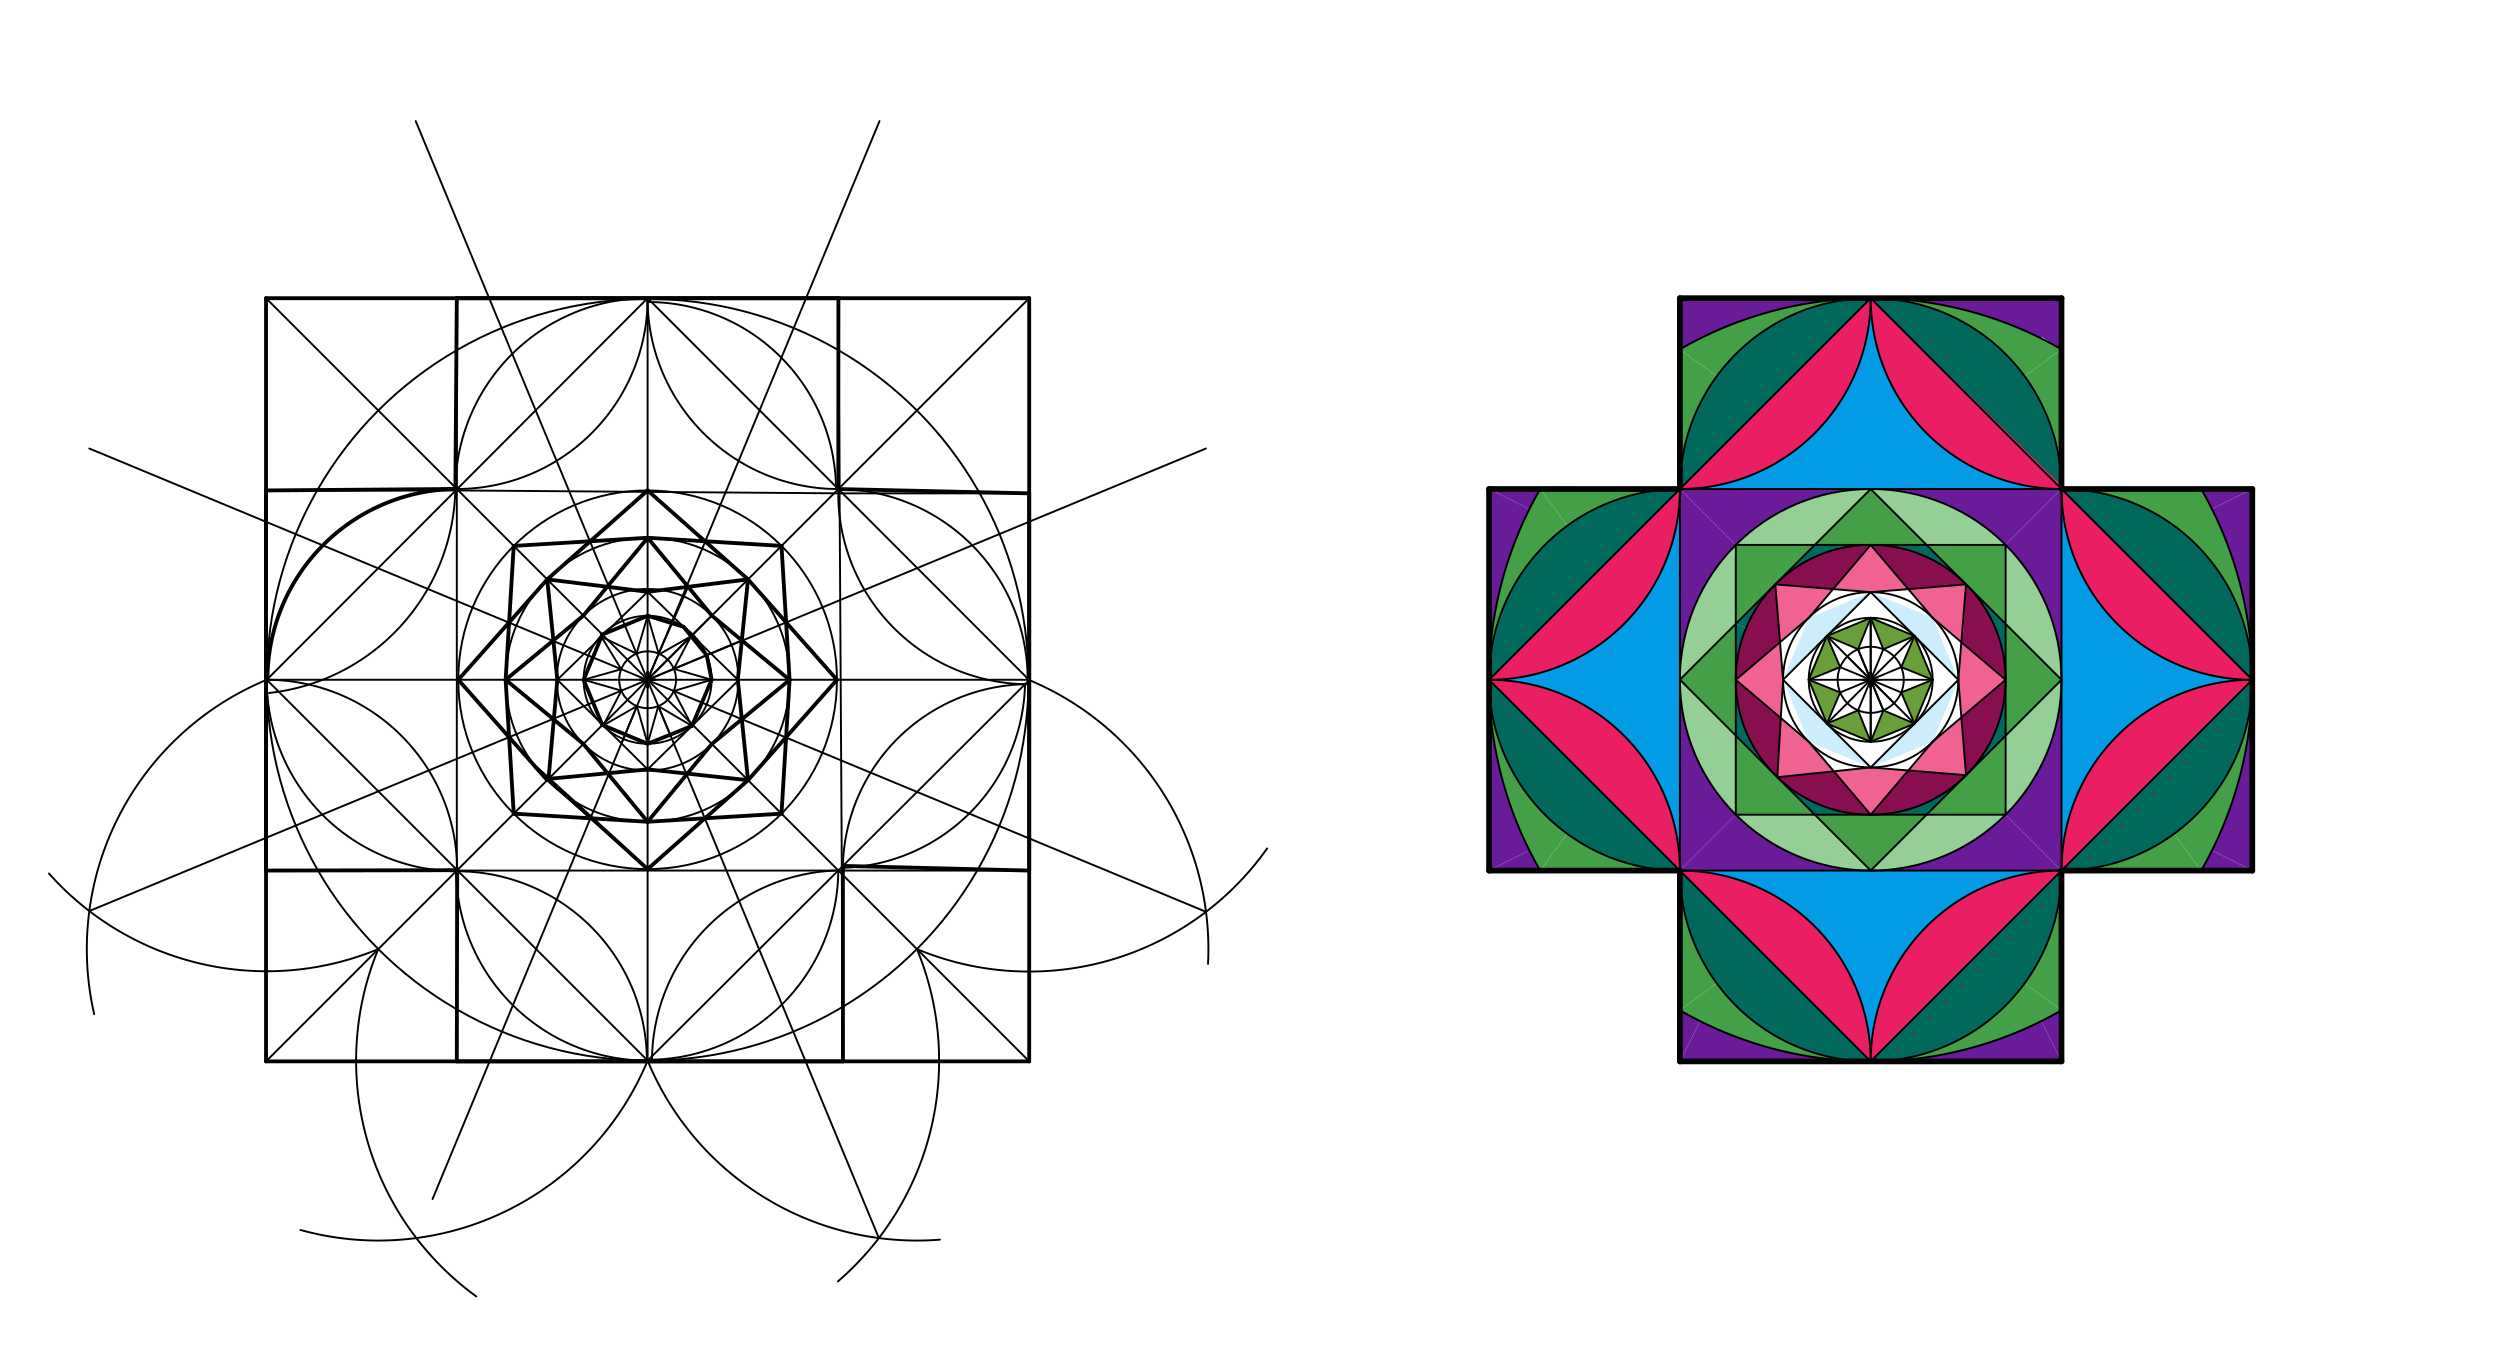 <svg xmlns="http://www.w3.org/2000/svg" class="svg--816" height="100%" preserveAspectRatio="xMidYMid meet" viewBox="0 0 1300 700" width="100%"><defs><marker id="marker-arrow" markerHeight="16" markerUnits="userSpaceOnUse" markerWidth="24" orient="auto-start-reverse" refX="24" refY="4" viewBox="0 0 24 8"><path d="M 0 0 L 24 4 L 0 8 z" stroke="inherit"></path></marker></defs><g class="aux-layer--949"></g><g class="main-layer--75a"><g class="element--733"><g fill="#6A1B9A" opacity="1"></g></g><g class="element--733"><g fill="#6A1B9A" opacity="1"><path d="M 873.546 155.069 L 873.546 181.653 L 873.546 181.653 L 873.546 155.069 Z" stroke="none"></path></g></g><g class="element--733"><g fill="#6A1B9A" opacity="1"></g></g><g class="element--733"><g fill="#6A1B9A" opacity="1"><path d="M 873.546 181.653 L 873.546 181.653 L 873.546 181.653 A 198.425 198.425 0 0 1 972.759 155.069 L 873.546 155.069 L 873.546 181.653 Z" stroke="none"></path></g></g><g class="element--733"><g fill="#6A1B9A" opacity="1"><path d="M 972.759 155.069 L 972.759 155.069 L 972.759 155.069 A 198.425 198.425 0 0 1 1061.497 176.018 L 1071.971 155.069 L 1071.971 155.069 L 1071.971 155.069 L 1071.971 155.069 L 972.759 155.069 Z" stroke="none"></path></g></g><g class="element--733"><g fill="#6A1B9A" opacity="1"><path d="M 1071.971 181.653 L 1071.971 155.069 L 1049.84 167.856 L 1071.971 181.653 Z" stroke="none"></path></g></g><g class="element--733"><g fill="#6A1B9A" opacity="1"><path d="M 774.333 353.495 L 774.333 353.495 L 774.333 353.495 A 198.425 198.425 0 0 1 795.282 264.756 L 774.333 254.282 L 774.333 254.282 L 774.333 353.495 Z" stroke="none"></path></g></g><g class="element--733"><g fill="#6A1B9A" opacity="1"><path d="M 774.333 254.282 L 800.917 254.282 L 800.917 254.282 L 800.917 254.282 A 198.425 198.425 0 0 0 795.282 264.756 Z" stroke="none"></path></g></g><g class="element--733"><g fill="#6A1B9A" opacity="1"><path d="M 800.917 452.707 L 800.917 452.707 L 800.917 452.707 A 198.425 198.425 0 0 1 797.156 445.886 Z" stroke="none"></path></g></g><g class="element--733"><g fill="#6A1B9A" opacity="1"><path d="M 785.884 420.206 L 800.917 452.707 L 774.333 452.707 L 795.282 442.233 L 795.282 442.233 A 198.425 198.425 0 0 1 785.401 418.836 Z" stroke="none"></path></g></g><g class="element--733"><g fill="#6A1B9A" opacity="1"><path d="M 774.333 452.707 L 795.282 442.233 L 795.282 442.233 A 198.425 198.425 0 0 1 774.333 353.495 L 774.333 452.707 Z" stroke="none"></path></g></g><g class="element--733"><g fill="#6A1B9A" opacity="1"><path d="M 873.546 525.336 L 873.546 525.336 L 873.546 525.336 A 198.425 198.425 0 0 0 884.02 530.972 L 873.546 551.92 L 873.546 551.92 L 873.546 525.336 Z" stroke="none"></path></g></g><g class="element--733"><g fill="#6A1B9A" opacity="1"><path d="M 972.674 551.92 L 972.674 551.92 L 972.674 551.92 A 198.425 198.425 0 0 1 884.02 530.972 L 873.546 551.92 L 873.546 551.92 L 970.34 551.189 Z" stroke="none"></path></g></g><g class="element--733"><g fill="#6A1B9A" opacity="1"><path d="M 1071.971 525.336 L 1071.971 525.336 L 1071.971 525.336 A 198.425 198.425 0 0 1 1061.497 530.972 L 1071.971 551.92 L 1071.971 551.92 L 1071.971 551.92 L 1071.971 551.92 L 1071.971 525.336 Z" stroke="none"></path></g></g><g class="element--733"><g fill="#6A1B9A" opacity="1"><path d="M 972.674 551.92 L 972.674 551.92 L 972.674 551.92 A 198.425 198.425 0 0 0 1061.497 530.972 L 1071.971 551.92 L 1071.971 551.92 L 972.674 551.92 Z" stroke="none"></path></g></g><g class="element--733"><g fill="#6A1B9A" opacity="1"><path d="M 1171.184 353.555 L 1171.184 353.555 L 1171.184 353.555 A 198.425 198.425 0 0 1 1150.235 442.233 L 1171.184 452.707 L 1171.184 353.555 Z" stroke="none"></path></g></g><g class="element--733"><g fill="#6A1B9A" opacity="1"><path d="M 1171.184 452.707 L 1144.6 452.707 L 1144.6 452.707 L 1144.6 452.707 A 198.425 198.425 0 0 0 1152.563 437.416 L 1144.6 452.707 A 198.425 198.425 0 0 0 1150.235 442.233 Z" stroke="none"></path></g></g><g class="element--733"><g fill="#6A1B9A" opacity="1"><path d="M 1171.184 353.555 L 1171.184 353.555 L 1171.184 353.555 A 198.425 198.425 0 0 0 1150.235 264.756 L 1171.184 254.282 L 1171.184 254.282 L 1169.84 352.467 Z" stroke="none"></path></g></g><g class="element--733"><g fill="#6A1B9A" opacity="1"><path d="M 1144.6 254.282 L 1171.184 254.282 L 1150.235 264.756 L 1150.235 264.756 A 198.425 198.425 0 0 0 1144.6 254.282 Z" stroke="none"></path></g></g><g class="element--733"><g fill="#6A1B9A" opacity="1"><path d="M 873.546 254.282 L 902.605 283.341 L 902.605 283.341 A 99.213 99.213 0 0 0 873.546 353.45 L 873.546 254.282 Z" stroke="none"></path></g></g><g class="element--733"><g fill="#6A1B9A" opacity="1"><path d="M 873.546 254.282 L 902.605 283.341 L 902.605 283.341 A 99.213 99.213 0 0 1 973.929 254.289 L 873.546 254.282 Z" stroke="none"></path></g></g><g class="element--733"><g fill="#6A1B9A" opacity="1"><path d="M 1071.971 254.198 L 1042.883 283.311 L 1042.883 283.311 A 99.213 99.213 0 0 0 972.759 254.282 L 972.759 254.282 L 1071.971 254.198 Z" stroke="none"></path></g></g><g class="element--733"><g fill="#6A1B9A" opacity="1"><path d="M 1071.971 254.198 L 1042.883 283.311 L 1042.883 283.311 A 99.213 99.213 0 0 1 1071.971 353.495 L 1071.971 353.495 L 1071.971 254.198 Z" stroke="none"></path></g></g><g class="element--733"><g fill="#6A1B9A" opacity="1"><path d="M 1071.971 452.784 L 1042.885 423.676 L 1042.885 423.676 A 99.213 99.213 0 0 1 972.759 452.707 L 1071.971 452.784 Z" stroke="none"></path></g></g><g class="element--733"><g fill="#6A1B9A" opacity="1"><path d="M 1071.971 452.784 L 1042.885 423.676 L 1042.885 423.676 A 99.213 99.213 0 0 0 1071.971 353.495 L 1071.971 452.784 Z" stroke="none"></path></g></g><g class="element--733"><g fill="#6A1B9A" opacity="1"><path d="M 873.546 452.707 L 902.605 423.649 L 902.605 423.649 A 99.213 99.213 0 0 1 873.546 353.45 L 873.546 452.707 Z" stroke="none"></path></g></g><g class="element--733"><g fill="#6A1B9A" opacity="1"><path d="M 873.546 452.707 L 873.546 452.707 L 902.605 423.649 L 902.605 423.649 A 99.213 99.213 0 0 0 972.759 452.707 L 873.546 452.707 Z" stroke="none"></path></g></g><g class="element--733"><g fill="#43A047" opacity="1"><path d="M 873.546 254.282 L 873.546 254.282 L 873.546 254.282 A 99.213 99.213 0 0 1 892.704 195.678 L 873.546 181.653 L 873.546 181.653 L 873.546 254.282 Z" stroke="none"></path></g></g><g class="element--733"><g fill="#43A047" opacity="1"><path d="M 873.546 181.653 L 892.704 195.678 L 892.704 195.678 A 99.213 99.213 0 0 1 972.759 155.069 L 972.759 155.069 L 972.759 155.069 A 198.425 198.425 0 0 0 873.546 181.653 Z" stroke="none"></path></g></g><g class="element--733"><g fill="#43A047" opacity="1"><path d="M 1071.971 181.653 L 1052.813 195.678 L 1052.813 195.678 A 99.213 99.213 0 0 1 1071.971 254.198 L 1071.971 181.653 Z" stroke="none"></path></g></g><g class="element--733"><g fill="#43A047" opacity="1"><path d="M 1071.971 181.653 L 1052.813 195.678 L 1052.813 195.678 A 99.213 99.213 0 0 0 1002.515 159.637 L 985.451 155.069 L 985.426 155.474 L 985.426 155.474 A 198.425 198.425 0 0 1 1070.721 180.937 Z" stroke="none"></path></g></g><g class="element--733"><g fill="#43A047" opacity="1"><path d="M 1144.6 254.282 L 1071.971 254.198 L 1071.971 254.282 L 1071.971 254.282 A 99.213 99.213 0 0 1 1171.184 353.495 L 1171.184 353.555 L 1171.184 353.555 A 198.425 198.425 0 0 0 1144.6 254.282 Z" stroke="none"></path></g></g><g class="element--733"><g fill="#43A047" opacity="1"><path d="M 1171.184 353.555 L 1171.184 353.555 L 1171.184 353.555 A 99.213 99.213 0 0 1 1130.575 433.549 L 1144.6 452.707 L 1144.6 452.707 A 198.425 198.425 0 0 0 1171.184 353.555 Z" stroke="none"></path></g></g><g class="element--733"><g fill="#43A047" opacity="1"><path d="M 1071.971 452.784 L 1071.971 452.707 L 1071.971 452.707 A 99.213 99.213 0 0 0 1130.575 433.549 L 1144.6 452.707 L 1071.971 452.707 Z" stroke="none"></path></g></g><g class="element--733"><g fill="#43A047" opacity="1"><path d="M 774.333 353.495 L 774.333 353.495 L 774.333 353.495 A 99.213 99.213 0 0 1 814.942 273.44 L 800.917 254.282 L 800.917 254.282 A 198.425 198.425 0 0 0 774.333 353.495 Z" stroke="none"></path></g></g><g class="element--733"><g fill="#43A047" opacity="1"><path d="M 800.917 254.282 L 814.942 273.44 L 814.942 273.44 A 99.213 99.213 0 0 1 873.546 254.282 L 806.451 252.967 Z" stroke="none"></path></g></g><g class="element--733"><g fill="#43A047" opacity="1"><path d="M 774.333 353.495 L 774.333 353.495 L 774.333 353.495 A 99.213 99.213 0 0 0 814.942 433.549 L 800.917 452.707 L 800.917 452.707 A 198.425 198.425 0 0 1 774.392 348.65 Z" stroke="none"></path></g></g><g class="element--733"><g fill="#43A047" opacity="1"><path d="M 800.917 452.707 L 814.942 433.549 L 814.942 433.549 A 99.213 99.213 0 0 0 873.45 452.707 L 799.451 452.078 Z" stroke="none"></path></g></g><g class="element--733"><g fill="#43A047" opacity="1"><path d="M 972.674 551.92 L 972.674 551.92 L 972.674 551.92 A 198.425 198.425 0 0 1 873.546 525.336 L 892.704 511.311 L 892.704 511.311 A 99.213 99.213 0 0 0 972.674 551.92 Z" stroke="none"></path></g></g><g class="element--733"><g fill="#43A047" opacity="1"><path d="M 873.546 452.707 L 873.546 452.707 L 873.546 452.707 A 99.213 99.213 0 0 0 892.704 511.311 L 873.546 525.336 L 873.546 525.336 L 873.546 452.707 Z" stroke="none"></path></g></g><g class="element--733"><g fill="#43A047" opacity="1"><path d="M 972.674 551.92 L 972.759 551.92 L 972.759 551.92 A 99.213 99.213 0 0 0 1052.813 511.311 L 1071.971 525.336 L 1071.971 525.336 A 198.425 198.425 0 0 1 972.759 551.92 Z" stroke="none"></path></g></g><g class="element--733"><g fill="#43A047" opacity="1"><path d="M 1071.971 452.784 L 1071.971 525.336 L 1052.813 511.311 L 1052.813 511.311 A 99.213 99.213 0 0 0 1071.971 452.784 Z" stroke="none"></path></g></g><g class="element--733"><g fill="#00695C" opacity="1"><path d="M 873.546 254.282 L 873.546 254.282 L 873.546 254.282 A 99.213 99.213 0 0 1 972.759 155.069 L 972.759 155.069 L 873.546 254.282 Z" stroke="none"></path></g></g><g class="element--733"><g fill="#00695C" opacity="1"><path d="M 972.759 155.069 L 972.759 155.069 L 972.759 155.069 A 99.213 99.213 0 0 1 1071.971 254.198 L 972.759 155.069 Z" stroke="none"></path></g></g><g class="element--733"><g fill="#00695C" opacity="1"><path d="M 774.333 353.495 L 774.333 353.495 L 774.333 353.495 A 99.213 99.213 0 0 1 873.546 254.282 L 774.333 353.495 Z" stroke="none"></path></g></g><g class="element--733"><g fill="#00695C" opacity="1"><path d="M 774.333 353.495 L 774.333 353.495 L 774.333 353.495 A 99.213 99.213 0 0 0 873.546 452.707 L 774.333 353.495 Z" stroke="none"></path></g></g><g class="element--733"><g fill="#00695C" opacity="1"><path d="M 873.546 452.707 L 873.546 452.707 L 873.546 452.707 A 99.213 99.213 0 0 0 972.674 551.92 L 873.546 452.707 Z" stroke="none"></path></g></g><g class="element--733"><g fill="#00695C" opacity="1"><path d="M 972.674 551.92 L 972.759 551.92 L 972.759 551.92 A 99.213 99.213 0 0 0 1071.971 452.784 L 972.759 551.92 Z" stroke="none"></path></g></g><g class="element--733"><g fill="#00695C" opacity="1"><path d="M 1071.971 452.784 L 1071.971 452.707 L 1071.971 452.707 A 99.213 99.213 0 0 0 1171.184 353.555 L 1071.971 452.707 Z" stroke="none"></path></g></g><g class="element--733"><g fill="#00695C" opacity="1"><path d="M 1171.184 353.555 L 1171.184 353.495 L 1171.184 353.495 A 99.213 99.213 0 0 0 1071.971 254.282 L 1171.184 353.495 Z" stroke="none"></path></g></g><g class="element--733"><g fill="#E91E63" opacity="1"><path d="M 774.333 353.495 L 774.333 353.495 L 774.333 353.495 A 99.213 99.213 0 0 0 873.546 254.282 L 774.333 353.495 Z" stroke="none"></path></g></g><g class="element--733"><g fill="#E91E63" opacity="1"><path d="M 774.333 353.495 L 774.333 353.495 L 774.333 353.495 A 99.213 99.213 0 0 1 873.546 452.707 L 774.333 353.495 Z" stroke="none"></path></g></g><g class="element--733"><g fill="#E91E63" opacity="1"><path d="M 873.546 452.707 L 873.546 452.707 L 879.451 458.134 Z" stroke="none"></path></g></g><g class="element--733"><g fill="#E91E63" opacity="1"><path d="M 873.546 452.707 L 873.546 452.707 L 873.546 452.707 A 99.213 99.213 0 0 1 972.759 551.92 L 873.546 452.707 Z" stroke="none"></path></g></g><g class="element--733"><g fill="#E91E63" opacity="1"><path d="M 972.674 551.92 L 972.759 551.92 L 972.759 551.92 A 99.213 99.213 0 0 1 1071.971 452.707 L 972.759 551.92 Z" stroke="none"></path></g></g><g class="element--733"><g fill="#E91E63" opacity="1"><path d="M 1071.971 452.784 L 1071.971 452.707 L 1071.971 452.707 A 99.213 99.213 0 0 1 1171.184 353.495 L 1071.971 452.707 Z" stroke="none"></path></g></g><g class="element--733"><g fill="#E91E63" opacity="1"><path d="M 1071.971 254.198 L 1071.971 254.282 L 1071.971 254.282 A 99.213 99.213 0 0 0 1171.184 353.495 L 1073.951 255.911 Z" stroke="none"></path></g></g><g class="element--733"><g fill="#E91E63" opacity="1"><path d="M 1071.971 254.198 L 1071.971 254.282 L 1071.971 254.282 A 99.213 99.213 0 0 1 972.759 155.069 L 1071.451 251.911 Z" stroke="none"></path></g></g><g class="element--733"><g fill="#E91E63" opacity="1"><path d="M 972.759 155.069 L 972.759 155.069 L 972.759 155.069 A 99.213 99.213 0 0 1 873.546 254.282 L 972.759 155.069 Z" stroke="none"></path></g></g><g class="element--733"><g fill="#43A047" opacity="1"><path d="M 902.605 283.341 L 902.605 324.404 L 943.687 283.341 L 902.605 283.341 Z" stroke="none"></path></g></g><g class="element--733"><g fill="#43A047" opacity="1"><path d="M 873.546 353.45 L 902.605 324.404 L 902.605 382.521 L 873.546 353.45 Z" stroke="none"></path></g></g><g class="element--733"><g fill="#43A047" opacity="1"><path d="M 902.605 382.521 L 902.605 423.649 L 943.713 423.649 L 902.605 382.521 Z" stroke="none"></path></g></g><g class="element--733"><g fill="#43A047" opacity="1"><path d="M 1001.817 423.649 L 972.759 452.707 L 943.713 423.649 L 1001.451 421.078 Z" stroke="none"></path></g></g><g class="element--733"><g fill="#43A047" opacity="1"><path d="M 1001.817 423.649 L 1042.912 382.553 L 1042.912 423.649 L 1001.817 423.649 Z" stroke="none"></path></g></g><g class="element--733"><g fill="#43A047" opacity="1"><path d="M 1042.912 324.436 L 1042.912 382.553 L 1071.971 353.495 L 1042.912 324.436 Z" stroke="none"></path></g></g><g class="element--733"><g fill="#43A047" opacity="1"><path d="M 1042.912 324.436 L 1042.912 283.341 L 1001.817 283.341 L 1001.817 283.341 L 1042.912 324.436 Z" stroke="none"></path></g></g><g class="element--733"><g fill="#43A047" opacity="1"><path d="M 972.759 254.282 L 943.687 283.341 L 1001.817 283.341 L 972.759 254.282 Z" stroke="none"></path></g></g><g class="element--733"><g fill="#00695C" opacity="1"><path d="M 902.605 324.404 L 902.605 353.495 L 902.605 324.404 Z" stroke="none"></path></g></g><g class="element--733"><g fill="#00695C" opacity="1"><path d="M 902.605 353.495 L 902.605 353.495 L 902.605 353.495 A 70.154 70.154 0 0 1 907.955 326.623 L 902.605 324.404 L 902.605 353.495 Z" stroke="none"></path></g></g><g class="element--733"><g fill="#00695C" opacity="1"><path d="M 923.152 303.888 L 923.152 303.888 L 923.152 303.888 A 70.154 70.154 0 0 0 907.955 326.623 L 902.605 324.404 L 902.605 324.404 L 923.152 303.888 Z" stroke="none"></path></g></g><g class="element--733"><g fill="#00695C" opacity="1"><path d="M 923.152 303.888 L 923.152 303.888 L 923.152 303.888 A 70.154 70.154 0 0 1 972.759 283.341 L 943.687 283.341 L 923.152 303.888 Z" stroke="none"></path></g></g><g class="element--733"><g fill="#00695C" opacity="1"><path d="M 972.759 283.341 L 972.759 283.341 L 972.759 283.341 A 70.154 70.154 0 0 1 1022.346 303.87 L 1001.817 283.341 L 972.759 283.341 Z" stroke="none"></path></g></g><g class="element--733"><g fill="#00695C" opacity="1"><path d="M 1022.346 303.87 L 1022.346 303.87 L 1022.346 303.87 A 70.154 70.154 0 0 1 1042.912 353.495 L 1042.912 324.436 L 1022.346 303.87 Z" stroke="none"></path></g></g><g class="element--733"><g fill="#00695C" opacity="1"><path d="M 1022.354 403.111 L 1022.354 403.111 L 1022.354 403.111 A 70.154 70.154 0 0 0 1042.912 353.495 L 1042.912 382.553 L 1022.354 403.111 Z" stroke="none"></path></g></g><g class="element--733"><g fill="#00695C" opacity="1"><path d="M 1001.817 423.649 L 972.759 423.649 L 1001.817 423.649 Z" stroke="none"></path></g></g><g class="element--733"><g fill="#00695C" opacity="1"><path d="M 972.759 423.649 L 972.759 423.649 L 972.759 423.649 A 70.154 70.154 0 0 0 1022.354 403.111 L 1001.817 423.649 L 972.759 423.649 Z" stroke="none"></path></g></g><g class="element--733"><g fill="#00695C" opacity="1"><path d="M 924.209 404.136 L 924.209 404.136 L 924.209 404.136 A 70.154 70.154 0 0 0 972.759 423.649 L 943.713 423.649 L 924.209 404.136 Z" stroke="none"></path></g></g><g class="element--733"><g fill="#00695C" opacity="1"><path d="M 924.209 404.136 L 924.209 404.136 L 924.209 404.136 A 70.154 70.154 0 0 1 902.605 353.495 L 902.605 382.521 L 921.4 400.363 Z" stroke="none"></path></g></g><g class="element--733"><g fill="#66BB6A" opacity="0.7"><path d="M 873.546 353.45 L 873.546 353.45 L 873.546 353.45 A 99.213 99.213 0 0 1 902.605 283.341 L 902.605 324.404 L 873.546 353.45 Z" stroke="none"></path></g></g><g class="element--733"><g fill="#66BB6A" opacity="0.7"><path d="M 902.605 283.341 L 902.605 283.341 L 902.605 283.341 A 99.213 99.213 0 0 1 972.759 254.282 L 943.687 283.341 L 902.605 283.341 Z" stroke="none"></path></g></g><g class="element--733"><g fill="#66BB6A" opacity="0.7"><path d="M 873.546 353.45 L 873.546 353.45 L 873.546 353.45 A 99.213 99.213 0 0 0 902.605 423.649 L 902.605 382.521 L 873.546 353.45 Z" stroke="none"></path></g></g><g class="element--733"><g fill="#66BB6A" opacity="0.7"><path d="M 902.605 423.649 L 902.605 423.649 L 902.605 423.649 A 99.213 99.213 0 0 0 972.759 452.707 L 943.713 423.649 L 902.605 423.649 Z" stroke="none"></path></g></g><g class="element--733"><g fill="#66BB6A" opacity="0.7"><path d="M 972.759 452.707 L 972.759 452.707 L 972.759 452.707 A 99.213 99.213 0 0 0 1042.912 423.649 L 1001.817 423.649 L 972.759 452.707 Z" stroke="none"></path></g></g><g class="element--733"><g fill="#66BB6A" opacity="0.7"><path d="M 1042.912 423.649 L 1042.912 423.649 L 1042.912 423.649 A 99.213 99.213 0 0 0 1071.971 353.495 L 1042.912 382.553 L 1042.912 423.649 Z" stroke="none"></path></g></g><g class="element--733"><g fill="#66BB6A" opacity="0.7"><path d="M 1042.912 283.341 L 1042.912 283.341 L 1042.912 283.341 A 99.213 99.213 0 0 1 1071.971 353.495 L 1042.912 324.436 L 1042.912 283.341 Z" stroke="none"></path></g></g><g class="element--733"><g fill="#66BB6A" opacity="0.7"><path d="M 972.759 254.282 L 972.759 254.282 L 972.759 254.282 A 99.213 99.213 0 0 1 1042.912 283.341 L 1001.817 283.341 L 972.759 254.282 Z" stroke="none"></path></g></g><g class="element--733"><g fill="#880E4F" opacity="1"><path d="M 923.152 303.888 L 923.152 303.888 L 923.152 303.888 A 70.154 70.154 0 0 1 972.759 283.341 L 953.226 306.339 L 923.152 303.888 Z" stroke="none"></path></g></g><g class="element--733"><g fill="#880E4F" opacity="1"><path d="M 902.605 353.495 L 902.605 353.495 L 902.605 353.495 A 70.154 70.154 0 0 1 923.152 303.888 L 925.603 333.962 L 902.605 353.495 Z" stroke="none"></path></g></g><g class="element--733"><g fill="#880E4F" opacity="1"><path d="M 902.605 353.495 L 902.605 353.495 L 902.605 353.495 A 70.154 70.154 0 0 0 924.209 404.136 L 926.022 373.383 L 902.605 353.495 Z" stroke="none"></path></g></g><g class="element--733"><g fill="#880E4F" opacity="1"><path d="M 924.209 404.136 L 924.209 404.136 L 924.209 404.136 A 70.154 70.154 0 0 0 972.759 423.649 L 953.578 401.064 L 924.209 404.136 Z" stroke="none"></path></g></g><g class="element--733"><g fill="#880E4F" opacity="1"><path d="M 972.759 423.649 L 972.759 423.649 L 972.759 423.649 A 70.154 70.154 0 0 0 1022.354 403.111 L 992.287 400.654 L 972.759 423.649 Z" stroke="none"></path></g></g><g class="element--733"><g fill="#880E4F" opacity="1"><path d="M 1022.354 403.111 L 1022.354 403.111 L 1022.354 403.111 A 70.154 70.154 0 0 0 1042.912 353.495 L 1019.91 373.031 L 1022.354 403.111 Z" stroke="none"></path></g></g><g class="element--733"><g fill="#880E4F" opacity="1"><path d="M 1042.912 353.495 L 1042.912 353.495 L 1042.912 353.495 A 70.154 70.154 0 0 0 1022.346 303.87 L 1019.907 333.956 L 1042.912 353.495 Z" stroke="none"></path></g></g><g class="element--733"><g fill="#880E4F" opacity="1"><path d="M 1022.346 303.87 L 1022.346 303.87 L 1022.346 303.87 A 70.154 70.154 0 0 0 972.759 283.341 L 992.285 306.332 L 1022.346 303.87 Z" stroke="none"></path></g></g><g class="element--733"><g fill="#F06292" opacity="1"><path d="M 925.603 333.962 L 923.152 303.888 L 940.54 321.276 L 953.226 306.339 L 923.152 303.888 L 940.54 321.276 L 925.603 333.962 Z" stroke="none"></path></g></g><g class="element--733"><g fill="#F06292" opacity="1"><path d="M 926.022 373.383 L 927.195 353.495 L 925.603 333.962 L 902.605 353.495 L 926.022 373.383 Z" stroke="none"></path></g></g><g class="element--733"><g fill="#F06292" opacity="1"><path d="M 953.578 401.064 L 940.54 385.713 L 926.022 373.383 L 924.209 404.136 L 952.007 401.467 Z" stroke="none"></path></g></g><g class="element--733"><g fill="#F06292" opacity="1"><path d="M 992.287 400.654 L 972.759 399.058 L 953.578 401.064 L 972.759 423.649 L 992.287 400.654 Z" stroke="none"></path></g></g><g class="element--733"><g fill="#F06292" opacity="1"><path d="M 1019.91 373.031 L 1004.977 385.713 L 992.287 400.654 L 1022.354 403.111 L 1019.91 373.031 Z" stroke="none"></path></g></g><g class="element--733"><g fill="#F06292" opacity="1"><path d="M 1019.907 333.956 L 1018.322 353.495 L 1019.91 373.031 L 1042.912 353.495 L 1019.907 333.956 Z" stroke="none"></path></g></g><g class="element--733"><g fill="#F06292" opacity="1"><path d="M 1019.907 333.956 L 1004.977 321.276 L 992.285 306.332 L 1022.346 303.87 L 1021.007 328.023 Z" stroke="none"></path></g></g><g class="element--733"><g fill="#F06292" opacity="1"><path d="M 953.226 306.339 L 972.759 307.931 L 992.285 306.332 L 972.759 283.341 L 953.226 306.339 Z" stroke="none"></path></g></g><g class="element--733"><g fill="#81D4FA" opacity="0.4"><path d="M 927.195 353.495 L 949.977 330.713 L 972.759 307.931 L 940.54 321.276 L 927.195 353.495 Z" stroke="none"></path></g></g><g class="element--733"><g fill="#81D4FA" opacity="0.4"><path d="M 927.195 353.495 L 949.977 376.276 L 972.759 399.058 L 940.54 385.713 L 927.195 353.495 Z" stroke="none"></path></g></g><g class="element--733"><g fill="#81D4FA" opacity="0.4"><path d="M 972.759 307.931 L 995.54 330.713 L 1018.322 353.495 L 1004.977 321.276 L 972.759 307.931 Z" stroke="none"></path></g></g><g class="element--733"><g fill="#81D4FA" opacity="0.4"><path d="M 972.759 399.058 L 995.54 376.276 L 1018.322 353.495 L 1004.977 385.713 L 972.759 399.058 Z" stroke="none"></path></g></g><g class="element--733"><g fill="#689F38" opacity="1"><path d="M 949.977 330.713 L 972.759 321.276 L 966.179 337.612 L 949.977 330.713 Z" stroke="none"></path></g></g><g class="element--733"><g fill="#689F38" opacity="1"><path d="M 940.54 353.495 L 956.877 346.916 L 949.977 330.713 L 941.667 348.938 Z" stroke="none"></path></g></g><g class="element--733"><g fill="#689F38" opacity="1"><path d="M 949.977 376.276 L 956.877 360.073 L 940.54 353.495 L 949.977 376.276 Z" stroke="none"></path></g></g><g class="element--733"><g fill="#689F38" opacity="1"><path d="M 972.759 385.713 L 972.759 385.713 L 976.167 381.438 Z" stroke="none"></path></g></g><g class="element--733"><g fill="#689F38" opacity="1"><path d="M 972.759 385.713 L 966.18 369.376 L 949.977 376.276 L 968.167 383.938 Z" stroke="none"></path></g></g><g class="element--733"><g fill="#689F38" opacity="1"><path d="M 972.759 385.713 L 979.336 369.38 L 995.54 376.276 L 972.759 385.713 Z" stroke="none"></path></g></g><g class="element--733"><g fill="#689F38" opacity="1"><path d="M 995.54 376.276 L 988.642 360.077 L 1004.977 353.495 L 995.54 376.276 Z" stroke="none"></path></g></g><g class="element--733"><g fill="#689F38" opacity="1"><path d="M 1004.977 353.495 L 988.64 346.916 L 995.54 330.713 L 1004.977 353.495 Z" stroke="none"></path></g></g><g class="element--733"><g fill="#689F38" opacity="1"><path d="M 972.759 321.276 L 979.337 337.613 L 995.54 330.713 L 972.759 321.276 Z" stroke="none"></path></g></g><g class="element--733"><g fill="#1E88E5" opacity="1"><path d="M 972.759 155.069 L 972.759 155.069 L 972.759 155.069 A 99.213 99.213 0 0 1 943.7 225.223 L 972.759 254.282 L 1001.817 225.223 L 1001.817 225.223 A 99.213 99.213 0 0 0 1071.971 254.282 L 972.759 254.282 L 972.759 155.069 Z" stroke="none"></path></g></g><g class="element--733"><g fill="#039BE5" opacity="1"><path d="M 1071.971 254.198 L 1071.971 254.282 L 1071.971 254.282 A 99.213 99.213 0 0 0 1171.184 353.495 L 1171.184 353.495 L 1171.184 353.495 A 99.213 99.213 0 0 0 1072.086 447.934 L 1071.971 254.282 Z" stroke="none"></path></g></g><g class="element--733"><g fill="#039BE5" opacity="1"><path d="M 873.546 254.282 L 873.546 254.282 L 873.546 254.282 A 99.213 99.213 0 0 1 774.333 353.495 L 873.546 353.45 L 873.546 353.45 L 873.546 254.282 Z" stroke="none"></path></g></g><g class="element--733"><g fill="#039BE5" opacity="1"><path d="M 873.546 452.707 L 873.546 452.707 L 873.546 452.707 A 99.213 99.213 0 0 0 774.333 353.495 L 873.546 353.45 L 873.546 353.45 L 873.546 452.707 Z" stroke="none"></path></g></g><g class="element--733"><g fill="#039BE5" opacity="1"><path d="M 873.546 254.282 L 873.546 254.282 L 873.546 254.282 A 99.213 99.213 0 0 0 972.759 155.069 L 972.759 155.069 L 972.759 155.069 A 99.213 99.213 0 0 0 1071.971 254.282 L 873.546 254.282 Z" stroke="none"></path></g></g><g class="element--733"><g fill="#039BE5" opacity="1"><path d="M 873.546 452.707 L 873.546 452.707 L 873.546 452.707 A 99.213 99.213 0 0 1 972.759 551.92 L 972.759 551.92 L 972.759 551.92 A 99.213 99.213 0 0 1 1071.971 452.707 L 873.546 452.707 Z" stroke="none"></path></g></g><g class="element--733"><g fill="#039BE5" opacity="1"><path d="M 873.546 452.707 L 873.546 452.707 L 873.546 452.707 A 99.213 99.213 0 0 0 774.333 353.495 L 774.333 353.495 L 774.333 353.495 A 99.213 99.213 0 0 0 873.546 254.282 L 873.546 452.707 Z" stroke="none"></path></g></g><g class="element--733"><line stroke="#000000" stroke-dasharray="none" stroke-linecap="round" stroke-width="2" x1="138.333" x2="138.333" y1="155.057" y2="551.908"></line></g><g class="element--733"><line stroke="#000000" stroke-dasharray="none" stroke-linecap="round" stroke-width="2" x1="138.333" x2="535.184" y1="155.057" y2="155.057"></line></g><g class="element--733"><line stroke="#000000" stroke-dasharray="none" stroke-linecap="round" stroke-width="2" x1="138.333" x2="535.184" y1="551.908" y2="551.908"></line></g><g class="element--733"><line stroke="#000000" stroke-dasharray="none" stroke-linecap="round" stroke-width="2" x1="535.184" x2="535.184" y1="155.057" y2="551.908"></line></g><g class="element--733"><g class="center--a87"><line x1="332.759" y1="353.482" x2="340.759" y2="353.482" stroke="#000000" stroke-width="1" stroke-linecap="round"></line><line x1="336.759" y1="349.482" x2="336.759" y2="357.482" stroke="#000000" stroke-width="1" stroke-linecap="round"></line><circle class="hit--87b" cx="336.759" cy="353.482" r="4" stroke="none" fill="transparent"></circle></g><circle cx="336.759" cy="353.482" fill="none" r="198.04" stroke="#000000" stroke-dasharray="none" stroke-width="1"></circle></g><g class="element--733"><line stroke="#000000" stroke-dasharray="none" stroke-linecap="round" stroke-width="1" x1="138.526" x2="535.184" y1="452.695" y2="452.695"></line></g><g class="element--733"><line stroke="#000000" stroke-dasharray="none" stroke-linecap="round" stroke-width="1" x1="138.333" x2="336.759" y1="155.057" y2="155.057"></line></g><g class="element--733"><line stroke="#000000" stroke-dasharray="none" stroke-linecap="round" stroke-width="1" x1="336.759" x2="535.184" y1="155.057" y2="155.057"></line></g><g class="element--733"><line stroke="#000000" stroke-dasharray="none" stroke-linecap="round" stroke-width="1" x1="435.971" x2="438.333" y1="155.057" y2="551.908"></line></g><g class="element--733"><line stroke="#000000" stroke-dasharray="none" stroke-linecap="round" stroke-width="1" x1="138.333" x2="336.759" y1="155.057" y2="155.057"></line></g><g class="element--733"><line stroke="#000000" stroke-dasharray="none" stroke-linecap="round" stroke-width="1" x1="237.546" x2="237.546" y1="155.057" y2="551.908"></line></g><g class="element--733"><line stroke="#000000" stroke-dasharray="none" stroke-linecap="round" stroke-width="1" x1="237.546" x2="436.575" y1="255.024" y2="256.54"></line></g><g class="element--733"><line stroke="#000000" stroke-dasharray="none" stroke-linecap="round" stroke-width="1" x1="237.546" x2="138.333" y1="255.024" y2="255.024"></line></g><g class="element--733"><line stroke="#000000" stroke-dasharray="none" stroke-linecap="round" stroke-width="1" x1="436.575" x2="535.184" y1="256.54" y2="256.54"></line></g><g class="element--733"><line stroke="#000000" stroke-dasharray="none" stroke-linecap="round" stroke-width="1" x1="138.333" x2="535.184" y1="551.908" y2="155.057"></line></g><g class="element--733"><line stroke="#000000" stroke-dasharray="none" stroke-linecap="round" stroke-width="1" x1="138.333" x2="535.184" y1="155.057" y2="551.908"></line></g><g class="element--733"><g class="center--a87"><line x1="332.759" y1="353.482" x2="340.759" y2="353.482" stroke="#000000" stroke-width="1" stroke-linecap="round"></line><line x1="336.759" y1="349.482" x2="336.759" y2="357.482" stroke="#000000" stroke-width="1" stroke-linecap="round"></line><circle class="hit--87b" cx="336.759" cy="353.482" r="4" stroke="none" fill="transparent"></circle></g><circle cx="336.759" cy="353.482" fill="none" r="98.453" stroke="#000000" stroke-dasharray="none" stroke-width="1"></circle></g><g class="element--733"><g class="center--a87"><line x1="332.759" y1="353.482" x2="340.759" y2="353.482" stroke="#000000" stroke-width="1" stroke-linecap="round"></line><line x1="336.759" y1="349.482" x2="336.759" y2="357.482" stroke="#000000" stroke-width="1" stroke-linecap="round"></line><circle class="hit--87b" cx="336.759" cy="353.482" r="4" stroke="none" fill="transparent"></circle></g><circle cx="336.759" cy="353.482" fill="none" r="47.221" stroke="#000000" stroke-dasharray="none" stroke-width="1"></circle></g><g class="element--733"><g class="center--a87"><line x1="332.759" y1="353.482" x2="340.759" y2="353.482" stroke="#000000" stroke-width="1" stroke-linecap="round"></line><line x1="336.759" y1="349.482" x2="336.759" y2="357.482" stroke="#000000" stroke-width="1" stroke-linecap="round"></line><circle class="hit--87b" cx="336.759" cy="353.482" r="4" stroke="none" fill="transparent"></circle></g><circle cx="336.759" cy="353.482" fill="none" r="73.833" stroke="#000000" stroke-dasharray="none" stroke-width="1"></circle></g><g class="element--733"><line stroke="#000000" stroke-dasharray="none" stroke-linecap="round" stroke-width="1" x1="336.126" x2="383.978" y1="400.699" y2="353.789"></line></g><g class="element--733"><line stroke="#000000" stroke-dasharray="none" stroke-linecap="round" stroke-width="1" x1="335.274" x2="383.978" y1="306.285" y2="353.789"></line></g><g class="element--733"><g class="center--a87"><line x1="332.759" y1="353.482" x2="340.759" y2="353.482" stroke="#000000" stroke-width="1" stroke-linecap="round"></line><line x1="336.759" y1="349.482" x2="336.759" y2="357.482" stroke="#000000" stroke-width="1" stroke-linecap="round"></line><circle class="hit--87b" cx="336.759" cy="353.482" r="4" stroke="none" fill="transparent"></circle></g><circle cx="336.759" cy="353.482" fill="none" r="33.276" stroke="#000000" stroke-dasharray="none" stroke-width="1"></circle></g><g class="element--733"><g class="center--a87"><line x1="332.759" y1="353.482" x2="340.759" y2="353.482" stroke="#000000" stroke-width="1" stroke-linecap="round"></line><line x1="336.759" y1="349.482" x2="336.759" y2="357.482" stroke="#000000" stroke-width="1" stroke-linecap="round"></line><circle class="hit--87b" cx="336.759" cy="353.482" r="4" stroke="none" fill="transparent"></circle></g><circle cx="336.759" cy="353.482" fill="none" r="14.78" stroke="#000000" stroke-dasharray="none" stroke-width="1"></circle></g><g class="element--733"><line stroke="#000000" stroke-dasharray="none" stroke-linecap="round" stroke-width="1" x1="138.333" x2="535.184" y1="353.482" y2="353.482"></line></g><g class="element--733"><line stroke="#000000" stroke-dasharray="none" stroke-linecap="round" stroke-width="1" x1="336.759" x2="336.759" y1="155.057" y2="551.908"></line></g><g class="element--733"><path d="M 336.759 551.523 A 151.574 151.574 0 0 1 156.203 639.576" fill="none" stroke="#000000" stroke-dasharray="none" stroke-linecap="round"></path></g><g class="element--733"><path d="M 196.723 493.518 A 151.574 151.574 0 0 0 247.673 674.154" fill="none" stroke="#000000" stroke-dasharray="none" stroke-linecap="round"></path></g><g class="element--733"><path d="M 476.794 493.518 A 151.574 151.574 0 0 1 435.727 666.326" fill="none" stroke="#000000" stroke-dasharray="none" stroke-linecap="round"></path></g><g class="element--733"><path d="M 336.759 551.523 A 151.574 151.574 0 0 0 488.75 644.62" fill="none" stroke="#000000" stroke-dasharray="none" stroke-linecap="round"></path></g><g class="element--733"><line stroke="#000000" stroke-dasharray="none" stroke-linecap="round" x1="224.932" x2="457.343" y1="623.476" y2="62.977"></line></g><g class="element--733"><line stroke="#000000" stroke-dasharray="none" stroke-linecap="round" x1="457.01" x2="216.174" y1="643.795" y2="62.977"></line></g><g class="element--733"><path d="M 534.799 353.482 A 151.574 151.574 0 0 1 628.172 501.217" fill="none" stroke="#000000" stroke-dasharray="none" stroke-linecap="round"></path></g><g class="element--733"><path d="M 476.794 493.518 A 151.574 151.574 0 0 0 658.903 441.21" fill="none" stroke="#000000" stroke-dasharray="none" stroke-linecap="round"></path></g><g class="element--733"><path d="M 196.723 493.518 A 151.574 151.574 0 0 1 25.474 454.231" fill="none" stroke="#000000" stroke-dasharray="none" stroke-linecap="round"></path></g><g class="element--733"><path d="M 138.718 353.482 A 151.574 151.574 0 0 0 48.977 527.369" fill="none" stroke="#000000" stroke-dasharray="none" stroke-linecap="round"></path></g><g class="element--733"><line stroke="#000000" stroke-dasharray="none" stroke-linecap="round" x1="46.446" x2="627.071" y1="473.734" y2="233.231"></line></g><g class="element--733"><line stroke="#000000" stroke-dasharray="none" stroke-linecap="round" x1="336.759" x2="284.55" y1="255.029" y2="301.274"></line></g><g class="element--733"><line stroke="#000000" stroke-dasharray="none" stroke-linecap="round" x1="284.55" x2="238.305" y1="301.274" y2="353.482"></line></g><g class="element--733"><line stroke="#000000" stroke-dasharray="none" stroke-linecap="round" x1="238.305" x2="284.55" y1="353.482" y2="405.691"></line></g><g class="element--733"><line stroke="#000000" stroke-dasharray="none" stroke-linecap="round" x1="284.55" x2="336.759" y1="405.691" y2="451.936"></line></g><g class="element--733"><line stroke="#000000" stroke-dasharray="none" stroke-linecap="round" x1="336.759" x2="388.967" y1="451.936" y2="405.691"></line></g><g class="element--733"><line stroke="#000000" stroke-dasharray="none" stroke-linecap="round" x1="388.967" x2="435.212" y1="405.691" y2="353.482"></line></g><g class="element--733"><line stroke="#000000" stroke-dasharray="none" stroke-linecap="round" x1="336.759" x2="388.967" y1="255.029" y2="301.274"></line></g><g class="element--733"><line stroke="#000000" stroke-dasharray="none" stroke-linecap="round" x1="388.967" x2="435.212" y1="301.274" y2="353.482"></line></g><g class="element--733"><line stroke="#000000" stroke-dasharray="none" stroke-linecap="round" x1="336.759" x2="267.142" y1="279.649" y2="283.866"></line></g><g class="element--733"><line stroke="#000000" stroke-dasharray="none" stroke-linecap="round" x1="267.142" x2="262.925" y1="283.866" y2="353.482"></line></g><g class="element--733"><line stroke="#000000" stroke-dasharray="none" stroke-linecap="round" x1="262.925" x2="267.142" y1="353.482" y2="423.099"></line></g><g class="element--733"><line stroke="#000000" stroke-dasharray="none" stroke-linecap="round" x1="267.142" x2="336.759" y1="423.099" y2="427.316"></line></g><g class="element--733"><line stroke="#000000" stroke-dasharray="none" stroke-linecap="round" x1="336.759" x2="406.375" y1="427.316" y2="423.099"></line></g><g class="element--733"><line stroke="#000000" stroke-dasharray="none" stroke-linecap="round" x1="336.759" x2="406.375" y1="279.649" y2="283.866"></line></g><g class="element--733"><line stroke="#000000" stroke-dasharray="none" stroke-linecap="round" x1="406.375" x2="410.592" y1="283.866" y2="353.482"></line></g><g class="element--733"><line stroke="#000000" stroke-dasharray="none" stroke-linecap="round" x1="410.592" x2="406.375" y1="353.482" y2="423.099"></line></g><g class="element--733"><line stroke="#000000" stroke-dasharray="none" stroke-linecap="round" stroke-width="2" x1="336.759" x2="284.55" y1="255.029" y2="301.274"></line></g><g class="element--733"><line stroke="#000000" stroke-dasharray="none" stroke-linecap="round" stroke-width="2" x1="284.55" x2="238.305" y1="301.274" y2="353.482"></line></g><g class="element--733"><line stroke="#000000" stroke-dasharray="none" stroke-linecap="round" stroke-width="2" x1="238.305" x2="284.55" y1="353.482" y2="405.691"></line></g><g class="element--733"><line stroke="#000000" stroke-dasharray="none" stroke-linecap="round" stroke-width="2" x1="278.631" x2="336.759" y1="399.008" y2="451.936"></line></g><g class="element--733"><line stroke="#000000" stroke-dasharray="none" stroke-linecap="round" stroke-width="2" x1="336.759" x2="388.967" y1="451.936" y2="405.691"></line></g><g class="element--733"><line stroke="#000000" stroke-dasharray="none" stroke-linecap="round" stroke-width="2" x1="388.967" x2="435.212" y1="405.691" y2="353.482"></line></g><g class="element--733"><line stroke="#000000" stroke-dasharray="none" stroke-linecap="round" stroke-width="2" x1="435.212" x2="388.967" y1="353.482" y2="301.274"></line></g><g class="element--733"><line stroke="#000000" stroke-dasharray="none" stroke-linecap="round" stroke-width="2" x1="388.967" x2="336.759" y1="301.274" y2="255.029"></line></g><g class="element--733"><line stroke="#000000" stroke-dasharray="none" stroke-linecap="round" stroke-width="2" x1="336.759" x2="267.142" y1="279.649" y2="283.866"></line></g><g class="element--733"><line stroke="#000000" stroke-dasharray="none" stroke-linecap="round" stroke-width="2" x1="267.144" x2="262.925" y1="283.866" y2="353.482"></line></g><g class="element--733"><line stroke="#000000" stroke-dasharray="none" stroke-linecap="round" stroke-width="2" x1="262.925" x2="267.142" y1="353.482" y2="423.099"></line></g><g class="element--733"><line stroke="#000000" stroke-dasharray="none" stroke-linecap="round" stroke-width="2" x1="267.142" x2="336.759" y1="423.099" y2="427.316"></line></g><g class="element--733"><line stroke="#000000" stroke-dasharray="none" stroke-linecap="round" stroke-width="2" x1="336.759" x2="406.375" y1="427.316" y2="423.099"></line></g><g class="element--733"><line stroke="#000000" stroke-dasharray="none" stroke-linecap="round" stroke-width="2" x1="406.375" x2="410.592" y1="423.099" y2="353.482"></line></g><g class="element--733"><line stroke="#000000" stroke-dasharray="none" stroke-linecap="round" stroke-width="2" x1="410.589" x2="406.375" y1="353.538" y2="283.866"></line></g><g class="element--733"><line stroke="#000000" stroke-dasharray="none" stroke-linecap="round" stroke-width="2" x1="406.375" x2="336.759" y1="283.866" y2="279.649"></line></g><g class="element--733"><line stroke="#000000" stroke-dasharray="none" stroke-linecap="round" stroke-width="2" x1="336.807" x2="303.368" y1="279.652" y2="320.092"></line></g><g class="element--733"><line stroke="#000000" stroke-dasharray="none" stroke-linecap="round" stroke-width="2" x1="303.368" x2="262.925" y1="320.092" y2="353.482"></line></g><g class="element--733"><line stroke="#000000" stroke-dasharray="none" stroke-linecap="round" stroke-width="2" x1="262.925" x2="303.368" y1="353.482" y2="386.873"></line></g><g class="element--733"><line stroke="#000000" stroke-dasharray="none" stroke-linecap="round" stroke-width="2" x1="303.368" x2="336.759" y1="386.873" y2="427.316"></line></g><g class="element--733"><line stroke="#000000" stroke-dasharray="none" stroke-linecap="round" stroke-width="2" x1="284.55" x2="336.759" y1="301.274" y2="307.733"></line></g><g class="element--733"><line stroke="#000000" stroke-dasharray="none" stroke-linecap="round" stroke-width="2" x1="289.816" x2="284.55" y1="353.482" y2="301.274"></line></g><g class="element--733"><line stroke="#000000" stroke-dasharray="none" stroke-linecap="round" stroke-width="2" x1="285.227" x2="289.816" y1="405.014" y2="353.482"></line></g><g class="element--733"><line stroke="#000000" stroke-dasharray="none" stroke-linecap="round" stroke-width="2" x1="285.227" x2="336.759" y1="405.014" y2="400.079"></line></g><g class="element--733"><line stroke="#000000" stroke-dasharray="none" stroke-linecap="round" stroke-width="2" x1="336.759" x2="388.967" y1="400.079" y2="405.691"></line></g><g class="element--733"><line stroke="#000000" stroke-dasharray="none" stroke-linecap="round" stroke-width="2" x1="388.967" x2="383.665" y1="405.691" y2="353.482"></line></g><g class="element--733"><line stroke="#000000" stroke-dasharray="none" stroke-linecap="round" stroke-width="2" x1="383.665" x2="388.967" y1="353.482" y2="301.274"></line></g><g class="element--733"><line stroke="#000000" stroke-dasharray="none" stroke-linecap="round" stroke-width="2" x1="336.759" x2="388.967" y1="307.733" y2="301.274"></line></g><g class="element--733"><line stroke="#000000" stroke-dasharray="none" stroke-linecap="round" stroke-width="2" x1="336.807" x2="370.149" y1="279.652" y2="320.092"></line></g><g class="element--733"><line stroke="#000000" stroke-dasharray="none" stroke-linecap="round" stroke-width="2" x1="370.149" x2="410.589" y1="386.873" y2="353.538"></line></g><g class="element--733"><line stroke="#000000" stroke-dasharray="none" stroke-linecap="round" stroke-width="2" x1="410.589" x2="370.149" y1="353.538" y2="320.092"></line></g><g class="element--733"><line stroke="#000000" stroke-dasharray="none" stroke-linecap="round" stroke-width="2" x1="336.759" x2="370.149" y1="427.316" y2="386.873"></line></g><g class="element--733"><line stroke="#000000" stroke-dasharray="none" stroke-linecap="round" stroke-width="2" x1="336.759" x2="313.229" y1="320.206" y2="329.953"></line></g><g class="element--733"><line stroke="#000000" stroke-dasharray="none" stroke-linecap="round" stroke-width="2" x1="313.229" x2="303.482" y1="329.953" y2="353.482"></line></g><g class="element--733"><line stroke="#000000" stroke-dasharray="none" stroke-linecap="round" stroke-width="2" x1="303.482" x2="313.229" y1="353.482" y2="377.012"></line></g><g class="element--733"><line stroke="#000000" stroke-dasharray="none" stroke-linecap="round" stroke-width="2" x1="313.229" x2="336.759" y1="377.012" y2="386.759"></line></g><g class="element--733"><line stroke="#000000" stroke-dasharray="none" stroke-linecap="round" stroke-width="2" x1="336.759" x2="359.816" y1="386.759" y2="377.475"></line></g><g class="element--733"><line stroke="#000000" stroke-dasharray="none" stroke-linecap="round" stroke-width="2" x1="359.816" x2="370.035" y1="377.475" y2="353.482"></line></g><g class="element--733"><line stroke="#000000" stroke-dasharray="none" stroke-linecap="round" stroke-width="2" x1="336.759" x2="355.41" y1="320.206" y2="325.925"></line></g><g class="element--733"><line stroke="#000000" stroke-dasharray="none" stroke-linecap="round" stroke-width="2" x1="355.41" x2="367.502" y1="325.925" y2="340.748"></line></g><g class="element--733"><line stroke="#000000" stroke-dasharray="none" stroke-linecap="round" stroke-width="2" x1="367.502" x2="370.035" y1="340.748" y2="353.482"></line></g><g class="element--733"><line stroke="#000000" stroke-dasharray="none" stroke-linecap="round" stroke-width="1" x1="46.446" x2="627.125" y1="233.231" y2="474.147"></line></g><g class="element--733"><line stroke="#000000" stroke-dasharray="none" stroke-linecap="round" stroke-width="1" x1="336.759" x2="289.816" y1="307.733" y2="353.482"></line></g><g class="element--733"><line stroke="#000000" stroke-dasharray="none" stroke-linecap="round" stroke-width="1" x1="289.816" x2="336.759" y1="353.482" y2="400.079"></line></g><g class="element--733"><line stroke="#000000" stroke-dasharray="none" stroke-linecap="round" stroke-width="1" x1="330.989" x2="336.759" y1="339.875" y2="320.206"></line></g><g class="element--733"><line stroke="#000000" stroke-dasharray="none" stroke-linecap="round" stroke-width="1" x1="336.759" x2="342.528" y1="320.206" y2="339.875"></line></g><g class="element--733"><line stroke="#000000" stroke-dasharray="none" stroke-linecap="round" stroke-width="1" x1="330.989" x2="312.734" y1="339.875" y2="331.147"></line></g><g class="element--733"><line stroke="#000000" stroke-dasharray="none" stroke-linecap="round" stroke-width="1" x1="312.734" x2="323.039" y1="331.147" y2="347.986"></line></g><g class="element--733"><line stroke="#000000" stroke-dasharray="none" stroke-linecap="round" stroke-width="1" x1="323.039" x2="303.482" y1="347.986" y2="353.482"></line></g><g class="element--733"><line stroke="#000000" stroke-dasharray="none" stroke-linecap="round" stroke-width="1" x1="303.482" x2="323.103" y1="353.482" y2="359.139"></line></g><g class="element--733"><line stroke="#000000" stroke-dasharray="none" stroke-linecap="round" stroke-width="1" x1="323.103" x2="313.729" y1="359.139" y2="377.22"></line></g><g class="element--733"><line stroke="#000000" stroke-dasharray="none" stroke-linecap="round" stroke-width="1" x1="323.161" x2="331.206" y1="386.582" y2="367.18"></line></g><g class="element--733"><line stroke="#000000" stroke-dasharray="none" stroke-linecap="round" stroke-width="1" x1="331.206" x2="313.729" y1="367.18" y2="377.22"></line></g><g class="element--733"><line stroke="#000000" stroke-dasharray="none" stroke-linecap="round" stroke-width="1" x1="331.206" x2="336.759" y1="367.18" y2="386.759"></line></g><g class="element--733"><line stroke="#000000" stroke-dasharray="none" stroke-linecap="round" stroke-width="1" x1="348.474" x2="342.311" y1="382.042" y2="367.18"></line></g><g class="element--733"><line stroke="#000000" stroke-dasharray="none" stroke-linecap="round" stroke-width="1" x1="336.759" x2="342.311" y1="386.759" y2="367.18"></line></g><g class="element--733"><line stroke="#000000" stroke-dasharray="none" stroke-linecap="round" stroke-width="1" x1="342.311" x2="359.816" y1="367.18" y2="377.475"></line></g><g class="element--733"><line stroke="#000000" stroke-dasharray="none" stroke-linecap="round" stroke-width="1" x1="359.816" x2="350.34" y1="377.475" y2="359.313"></line></g><g class="element--733"><line stroke="#000000" stroke-dasharray="none" stroke-linecap="round" stroke-width="1" x1="350.34" x2="370.035" y1="359.313" y2="353.482"></line></g><g class="element--733"><line stroke="#000000" stroke-dasharray="none" stroke-linecap="round" stroke-width="1" x1="370.035" x2="350.414" y1="353.482" y2="347.826"></line></g><g class="element--733"><line stroke="#000000" stroke-dasharray="none" stroke-linecap="round" stroke-width="1" x1="370.149" x2="336.523" y1="320.092" y2="353.58"></line></g><g class="element--733"><line stroke="#000000" stroke-dasharray="none" stroke-linecap="round" stroke-width="1" x1="357.812" x2="336.523" y1="305.129" y2="353.58"></line></g><g class="element--733"><line stroke="#000000" stroke-dasharray="none" stroke-linecap="round" stroke-width="1" x1="342.241" x2="359.391" y1="340.565" y2="330.806"></line></g><g class="element--733"><line stroke="#000000" stroke-dasharray="none" stroke-linecap="round" stroke-width="1" x1="385.746" x2="336.523" y1="332.992" y2="353.58"></line></g><g class="element--733"><line stroke="#000000" stroke-dasharray="none" stroke-linecap="round" stroke-width="1" x1="359.391" x2="350.394" y1="330.806" y2="347.778"></line></g><g class="element--733"><line stroke="#000000" stroke-dasharray="none" stroke-linecap="round" stroke-width="1" x1="336.759" x2="535.184" y1="155.057" y2="353.642"></line></g><g class="element--733"><line stroke="#000000" stroke-dasharray="none" stroke-linecap="round" stroke-width="1" x1="535.184" x2="336.759" y1="353.642" y2="551.523"></line></g><g class="element--733"><line stroke="#000000" stroke-dasharray="none" stroke-linecap="round" stroke-width="1" x1="336.759" x2="138.718" y1="551.523" y2="353.482"></line></g><g class="element--733"><line stroke="#000000" stroke-dasharray="none" stroke-linecap="round" stroke-width="1" x1="138.718" x2="336.759" y1="353.482" y2="155.057"></line></g><g class="element--733"><path d="M 336.759 155.057 A 99.972 99.972 0 0 0 236.786 255.018" fill="none" stroke="#000000" stroke-dasharray="none" stroke-linecap="round" stroke-width="1"></path></g><g class="element--733"><path d="M 336.759 155.057 A 99.213 99.213 0 0 1 236.792 254.267" fill="none" stroke="#000000" stroke-dasharray="none" stroke-linecap="round" stroke-width="1"></path></g><g class="element--733"><path d="M 435.931 254.31 A 99.253 99.253 0 0 1 336.719 155.057" fill="none" stroke="#000000" stroke-dasharray="none" stroke-linecap="round" stroke-width="1"></path></g><g class="element--733"><path d="M 336.739 157.049 A 97.98 97.98 0 0 1 434.736 254.319" fill="none" stroke="#000000" stroke-dasharray="none" stroke-linecap="round" stroke-width="1"></path></g><g class="element--733"><path d="M 336.759 551.523 A 99.587 99.587 0 0 1 237.173 452.506" fill="none" stroke="#000000" stroke-dasharray="none" stroke-linecap="round" stroke-width="1"></path></g><g class="element--733"><path d="M 237.178 453.063 A 98.845 98.845 0 0 1 336.39 551.524" fill="none" stroke="#000000" stroke-dasharray="none" stroke-linecap="round" stroke-width="1"></path></g><g class="element--733"><path d="M 435.915 452.639 A 99.298 99.298 0 0 0 339.036 551.532" fill="none" stroke="#000000" stroke-dasharray="none" stroke-linecap="round" stroke-width="1"></path></g><g class="element--733"><path d="M 435.915 452.639 A 99.159 99.159 0 0 1 339.115 551.066" fill="none" stroke="#000000" stroke-dasharray="none" stroke-linecap="round" stroke-width="1"></path></g><g class="element--733"><path d="M 434.736 254.302 A 99.181 99.181 0 0 1 534.393 353.641" fill="none" stroke="#000000" stroke-dasharray="none" stroke-linecap="round" stroke-width="1"></path></g><g class="element--733"><path d="M 435.925 254.304 A 99.284 99.284 0 0 0 534.367 355.821" fill="none" stroke="#000000" stroke-dasharray="none" stroke-linecap="round" stroke-width="1"></path></g><g class="element--733"><path d="M 533.019 355.801 A 96.918 96.918 0 0 0 438.265 452.64" fill="none" stroke="#000000" stroke-dasharray="none" stroke-linecap="round" stroke-width="1"></path></g><g class="element--733"><path d="M 533.019 355.801 A 97.835 97.835 0 0 1 438.328 451.268" fill="none" stroke="#000000" stroke-dasharray="none" stroke-linecap="round" stroke-width="1"></path></g><g class="element--733"><path d="M 236.789 254.267 A 108.803 108.803 0 0 1 139.873 360.354" fill="none" stroke="#000000" stroke-dasharray="none" stroke-linecap="round" stroke-width="1"></path></g><g class="element--733"><path d="M 237.178 453.063 A 99.587 99.587 0 0 1 138.719 353.119" fill="none" stroke="#000000" stroke-dasharray="none" stroke-linecap="round" stroke-width="1"></path></g><g class="element--733"><path d="M 138.718 353.482 A 99.213 99.213 0 0 1 237.738 453.066" fill="none" stroke="#000000" stroke-dasharray="none" stroke-linecap="round" stroke-width="1"></path></g><g class="element--733"><line stroke="#000000" stroke-dasharray="none" stroke-linecap="round" stroke-width="2" x1="237.546" x2="236.789" y1="155.057" y2="254.267"></line></g><g class="element--733"><path d="M 236.789 254.267 A 99.227 99.227 0 0 0 139.078 353.482" fill="none" stroke="#000000" stroke-dasharray="none" stroke-linecap="round" stroke-width="2"></path></g><g class="element--733"><line stroke="#000000" stroke-dasharray="none" stroke-linecap="round" stroke-width="2" x1="138.333" x2="236.789" y1="255.024" y2="254.267"></line></g><g class="element--733"><line stroke="#000000" stroke-dasharray="none" stroke-linecap="round" stroke-width="2" x1="138.333" x2="138.333" y1="255.024" y2="353.484"></line></g><g class="element--733"><line stroke="#000000" stroke-dasharray="none" stroke-linecap="round" stroke-width="2" x1="138.333" x2="138.333" y1="353.482" y2="452.695"></line></g><g class="element--733"><line stroke="#000000" stroke-dasharray="none" stroke-linecap="round" stroke-width="2" x1="237.738" x2="138.333" y1="452.503" y2="452.695"></line></g><g class="element--733"><line stroke="#000000" stroke-dasharray="none" stroke-linecap="round" stroke-width="2" x1="237.738" x2="237.546" y1="452.503" y2="551.908"></line></g><g class="element--733"><line stroke="#000000" stroke-dasharray="none" stroke-linecap="round" stroke-width="2" x1="237.546" x2="438.333" y1="551.908" y2="551.908"></line></g><g class="element--733"><line stroke="#000000" stroke-dasharray="none" stroke-linecap="round" stroke-width="2" x1="438.333" x2="438.296" y1="551.908" y2="450.264"></line></g><g class="element--733"><line stroke="#000000" stroke-dasharray="none" stroke-linecap="round" stroke-width="2" x1="438.296" x2="535.184" y1="450.264" y2="452.695"></line></g><g class="element--733"><line stroke="#000000" stroke-dasharray="none" stroke-linecap="round" stroke-width="2" x1="535.184" x2="535.184" y1="452.695" y2="256.54"></line></g><g class="element--733"><line stroke="#000000" stroke-dasharray="none" stroke-linecap="round" stroke-width="2" x1="535.184" x2="435.925" y1="256.54" y2="254.304"></line></g><g class="element--733"><line stroke="#000000" stroke-dasharray="none" stroke-linecap="round" stroke-width="2" x1="435.925" x2="435.971" y1="254.304" y2="155.057"></line></g><g class="element--733"><line stroke="#000000" stroke-dasharray="none" stroke-linecap="round" stroke-width="2" x1="435.971" x2="237.546" y1="155.057" y2="155.057"></line></g><g class="element--733"><line stroke="#000000" stroke-dasharray="none" stroke-linecap="round" stroke-width="1" x1="774.333" x2="1171.184" y1="254.282" y2="254.282"></line></g><g class="element--733"><line stroke="#000000" stroke-dasharray="none" stroke-linecap="round" stroke-width="1" x1="774.333" x2="1171.184" y1="452.707" y2="452.707"></line></g><g class="element--733"><line stroke="#000000" stroke-dasharray="none" stroke-linecap="round" stroke-width="1" x1="774.333" x2="972.759" y1="353.495" y2="155.069"></line></g><g class="element--733"><line stroke="#000000" stroke-dasharray="none" stroke-linecap="round" stroke-width="1" x1="972.759" x2="1171.184" y1="155.069" y2="353.495"></line></g><g class="element--733"><line stroke="#000000" stroke-dasharray="none" stroke-linecap="round" stroke-width="1" x1="1171.184" x2="972.759" y1="353.495" y2="551.92"></line></g><g class="element--733"><line stroke="#000000" stroke-dasharray="none" stroke-linecap="round" stroke-width="1" x1="972.759" x2="774.333" y1="551.92" y2="353.495"></line></g><g class="element--733"><line stroke="#000000" stroke-dasharray="none" stroke-linecap="round" stroke-width="3" x1="774.333" x2="873.546" y1="254.282" y2="254.282"></line></g><g class="element--733"><line stroke="#000000" stroke-dasharray="none" stroke-linecap="round" stroke-width="2" x1="873.546" x2="873.546" y1="254.282" y2="155.069"></line></g><g class="element--733"><line stroke="#000000" stroke-dasharray="none" stroke-linecap="round" stroke-width="3" x1="774.333" x2="873.546" y1="452.707" y2="452.707"></line></g><g class="element--733"><line stroke="#000000" stroke-dasharray="none" stroke-linecap="round" stroke-width="2" x1="873.546" x2="873.546" y1="452.707" y2="551.92"></line></g><g class="element--733"><line stroke="#000000" stroke-dasharray="none" stroke-linecap="round" stroke-width="2" x1="1071.971" x2="1071.971" y1="452.707" y2="551.92"></line></g><g class="element--733"><line stroke="#000000" stroke-dasharray="none" stroke-linecap="round" stroke-width="3" x1="1071.971" x2="1171.184" y1="452.707" y2="452.707"></line></g><g class="element--733"><line stroke="#000000" stroke-dasharray="none" stroke-linecap="round" stroke-width="3" x1="1071.971" x2="1171.184" y1="254.282" y2="254.282"></line></g><g class="element--733"><line stroke="#000000" stroke-dasharray="none" stroke-linecap="round" stroke-width="2" x1="1071.971" x2="1071.971" y1="155.069" y2="254.282"></line></g><g class="element--733"><path d="M 1171.184 353.495 A 99.213 99.213 0 0 0 1071.971 254.282" fill="none" stroke="#000000" stroke-dasharray="none" stroke-linecap="round" stroke-width="1"></path></g><g class="element--733"><path d="M 1071.971 254.282 A 99.213 99.213 0 0 0 1171.184 353.495" fill="none" stroke="#000000" stroke-dasharray="none" stroke-linecap="round" stroke-width="1"></path></g><g class="element--733"><path d="M 972.759 155.069 A 99.213 99.213 0 0 0 1071.971 254.282" fill="none" stroke="#000000" stroke-dasharray="none" stroke-linecap="round" stroke-width="1"></path></g><g class="element--733"><path d="M 972.759 155.069 A 99.213 99.213 0 0 1 1071.971 254.282" fill="none" stroke="#000000" stroke-dasharray="none" stroke-linecap="round" stroke-width="1"></path></g><g class="element--733"><path d="M 972.759 155.069 A 99.213 99.213 0 0 1 873.546 254.282" fill="none" stroke="#000000" stroke-dasharray="none" stroke-linecap="round" stroke-width="1"></path></g><g class="element--733"><path d="M 972.759 155.069 A 99.213 99.213 0 0 0 873.546 254.282" fill="none" stroke="#000000" stroke-dasharray="none" stroke-linecap="round" stroke-width="1"></path></g><g class="element--733"><path d="M 1071.971 452.707 A 99.213 99.213 0 0 1 1171.184 353.495" fill="none" stroke="#000000" stroke-dasharray="none" stroke-linecap="round" stroke-width="1"></path></g><g class="element--733"><path d="M 1071.971 452.707 A 99.213 99.213 0 0 0 1171.184 353.495" fill="none" stroke="#000000" stroke-dasharray="none" stroke-linecap="round" stroke-width="1"></path></g><g class="element--733"><path d="M 1071.971 452.707 A 99.213 99.213 0 0 0 972.759 551.92" fill="none" stroke="#000000" stroke-dasharray="none" stroke-linecap="round" stroke-width="1"></path></g><g class="element--733"><path d="M 972.759 551.92 A 99.213 99.213 0 0 0 1071.971 452.707" fill="none" stroke="#000000" stroke-dasharray="none" stroke-linecap="round" stroke-width="1"></path></g><g class="element--733"><path d="M 873.546 452.707 A 99.213 99.213 0 0 1 972.759 551.92" fill="none" stroke="#000000" stroke-dasharray="none" stroke-linecap="round" stroke-width="1"></path></g><g class="element--733"><path d="M 873.546 452.707 A 99.213 99.213 0 0 0 972.759 551.92" fill="none" stroke="#000000" stroke-dasharray="none" stroke-linecap="round" stroke-width="1"></path></g><g class="element--733"><path d="M 873.546 254.282 A 99.213 99.213 0 0 1 774.333 353.495" fill="none" stroke="#000000" stroke-dasharray="none" stroke-linecap="round" stroke-width="1"></path></g><g class="element--733"><path d="M 873.546 254.282 A 99.213 99.213 0 0 0 774.333 353.495" fill="none" stroke="#000000" stroke-dasharray="none" stroke-linecap="round" stroke-width="1"></path></g><g class="element--733"><path d="M 774.333 353.495 A 99.213 99.213 0 0 0 873.546 452.707" fill="none" stroke="#000000" stroke-dasharray="none" stroke-linecap="round" stroke-width="1"></path></g><g class="element--733"><path d="M 774.333 353.495 A 99.213 99.213 0 0 1 873.546 452.707" fill="none" stroke="#000000" stroke-dasharray="none" stroke-linecap="round" stroke-width="1"></path></g><g class="element--733"><g class="center--a87"><line x1="968.759" y1="353.495" x2="976.759" y2="353.495" stroke="#000000" stroke-width="1" stroke-linecap="round"></line><line x1="972.759" y1="349.495" x2="972.759" y2="357.495" stroke="#000000" stroke-width="1" stroke-linecap="round"></line><circle class="hit--87b" cx="972.759" cy="353.495" r="4" stroke="none" fill="transparent"></circle></g><circle cx="972.759" cy="353.495" fill="none" r="99.213" stroke="#000000" stroke-dasharray="none" stroke-width="1"></circle></g><g class="element--733"><line stroke="#000000" stroke-dasharray="none" stroke-linecap="round" stroke-width="1" x1="972.759" x2="873.546" y1="254.282" y2="353.45"></line></g><g class="element--733"><line stroke="#000000" stroke-dasharray="none" stroke-linecap="round" stroke-width="1" x1="873.546" x2="972.759" y1="353.45" y2="452.707"></line></g><g class="element--733"><line stroke="#000000" stroke-dasharray="none" stroke-linecap="round" stroke-width="1" x1="972.759" x2="1071.971" y1="452.707" y2="353.495"></line></g><g class="element--733"><line stroke="#000000" stroke-dasharray="none" stroke-linecap="round" stroke-width="1" x1="1071.971" x2="972.759" y1="353.495" y2="254.282"></line></g><g class="element--733"><line stroke="#000000" stroke-dasharray="none" stroke-linecap="round" stroke-width="1" x1="902.605" x2="1042.912" y1="283.341" y2="283.341"></line></g><g class="element--733"><line stroke="#000000" stroke-dasharray="none" stroke-linecap="round" stroke-width="1" x1="1042.912" x2="1042.912" y1="283.341" y2="423.649"></line></g><g class="element--733"><line stroke="#000000" stroke-dasharray="none" stroke-linecap="round" stroke-width="1" x1="1042.912" x2="902.605" y1="423.649" y2="423.649"></line></g><g class="element--733"><line stroke="#000000" stroke-dasharray="none" stroke-linecap="round" stroke-width="1" x1="902.605" x2="902.605" y1="423.649" y2="283.341"></line></g><g class="element--733"><g class="center--a87"><line x1="968.759" y1="353.495" x2="976.759" y2="353.495" stroke="#000000" stroke-width="1" stroke-linecap="round"></line><line x1="972.759" y1="349.495" x2="972.759" y2="357.495" stroke="#000000" stroke-width="1" stroke-linecap="round"></line><circle class="hit--87b" cx="972.759" cy="353.495" r="4" stroke="none" fill="transparent"></circle></g><circle cx="972.759" cy="353.495" fill="none" r="70.154" stroke="#000000" stroke-dasharray="none" stroke-width="1"></circle></g><g class="element--733"><g class="center--a87"><line x1="968.759" y1="353.495" x2="976.759" y2="353.495" stroke="#000000" stroke-width="1" stroke-linecap="round"></line><line x1="972.759" y1="349.495" x2="972.759" y2="357.495" stroke="#000000" stroke-width="1" stroke-linecap="round"></line><circle class="hit--87b" cx="972.759" cy="353.495" r="4" stroke="none" fill="transparent"></circle></g><circle cx="972.759" cy="353.495" fill="none" r="45.564" stroke="#000000" stroke-dasharray="none" stroke-width="1"></circle></g><g class="element--733"><line stroke="#000000" stroke-dasharray="none" stroke-linecap="round" stroke-width="1" x1="972.759" x2="940.54" y1="283.341" y2="321.276"></line></g><g class="element--733"><line stroke="#000000" stroke-dasharray="none" stroke-linecap="round" stroke-width="1" x1="940.54" x2="902.605" y1="321.276" y2="353.495"></line></g><g class="element--733"><line stroke="#000000" stroke-dasharray="none" stroke-linecap="round" stroke-width="1" x1="902.605" x2="940.54" y1="353.495" y2="385.713"></line></g><g class="element--733"><line stroke="#000000" stroke-dasharray="none" stroke-linecap="round" stroke-width="1" x1="940.54" x2="972.759" y1="385.713" y2="423.649"></line></g><g class="element--733"><line stroke="#000000" stroke-dasharray="none" stroke-linecap="round" stroke-width="1" x1="972.759" x2="1004.977" y1="423.649" y2="385.713"></line></g><g class="element--733"><line stroke="#000000" stroke-dasharray="none" stroke-linecap="round" stroke-width="1" x1="1004.977" x2="1042.912" y1="385.713" y2="353.495"></line></g><g class="element--733"><line stroke="#000000" stroke-dasharray="none" stroke-linecap="round" stroke-width="1" x1="1042.912" x2="1004.977" y1="353.495" y2="321.276"></line></g><g class="element--733"><line stroke="#000000" stroke-dasharray="none" stroke-linecap="round" stroke-width="1" x1="1004.977" x2="972.759" y1="321.276" y2="283.341"></line></g><g class="element--733"><line stroke="#000000" stroke-dasharray="none" stroke-linecap="round" stroke-width="1" x1="923.152" x2="972.759" y1="303.888" y2="307.931"></line></g><g class="element--733"><line stroke="#000000" stroke-dasharray="none" stroke-linecap="round" stroke-width="1" x1="972.759" x2="1022.346" y1="307.931" y2="303.87"></line></g><g class="element--733"><line stroke="#000000" stroke-dasharray="none" stroke-linecap="round" stroke-width="1" x1="1022.346" x2="1018.322" y1="303.87" y2="353.495"></line></g><g class="element--733"><line stroke="#000000" stroke-dasharray="none" stroke-linecap="round" stroke-width="1" x1="1018.322" x2="1022.354" y1="353.495" y2="403.111"></line></g><g class="element--733"><line stroke="#000000" stroke-dasharray="none" stroke-linecap="round" stroke-width="1" x1="1022.354" x2="972.759" y1="403.111" y2="399.058"></line></g><g class="element--733"><line stroke="#000000" stroke-dasharray="none" stroke-linecap="round" stroke-width="1" x1="972.759" x2="924.209" y1="399.058" y2="404.136"></line></g><g class="element--733"><line stroke="#000000" stroke-dasharray="none" stroke-linecap="round" stroke-width="1" x1="924.209" x2="927.195" y1="404.136" y2="353.495"></line></g><g class="element--733"><line stroke="#000000" stroke-dasharray="none" stroke-linecap="round" stroke-width="1" x1="927.195" x2="923.152" y1="353.495" y2="303.888"></line></g><g class="element--733"><line stroke="#000000" stroke-dasharray="none" stroke-linecap="round" stroke-width="1" x1="972.759" x2="927.195" y1="307.931" y2="353.495"></line></g><g class="element--733"><line stroke="#000000" stroke-dasharray="none" stroke-linecap="round" stroke-width="1" x1="927.195" x2="972.759" y1="353.495" y2="399.058"></line></g><g class="element--733"><line stroke="#000000" stroke-dasharray="none" stroke-linecap="round" stroke-width="1" x1="972.759" x2="1018.322" y1="399.058" y2="353.495"></line></g><g class="element--733"><line stroke="#000000" stroke-dasharray="none" stroke-linecap="round" stroke-width="1" x1="1018.322" x2="972.759" y1="353.495" y2="307.931"></line></g><g class="element--733"><g class="center--a87"><line x1="968.759" y1="353.495" x2="976.759" y2="353.495" stroke="#000000" stroke-width="1" stroke-linecap="round"></line><line x1="972.759" y1="349.495" x2="972.759" y2="357.495" stroke="#000000" stroke-width="1" stroke-linecap="round"></line><circle class="hit--87b" cx="972.759" cy="353.495" r="4" stroke="none" fill="transparent"></circle></g><circle cx="972.759" cy="353.495" fill="none" r="32.218" stroke="#000000" stroke-dasharray="none" stroke-width="1"></circle></g><g class="element--733"><line stroke="#000000" stroke-dasharray="none" stroke-linecap="round" stroke-width="1" x1="972.759" x2="949.977" y1="321.276" y2="330.713"></line></g><g class="element--733"><line stroke="#000000" stroke-dasharray="none" stroke-linecap="round" stroke-width="1" x1="949.977" x2="940.54" y1="330.713" y2="353.495"></line></g><g class="element--733"><line stroke="#000000" stroke-dasharray="none" stroke-linecap="round" stroke-width="1" x1="940.54" x2="949.977" y1="353.495" y2="376.276"></line></g><g class="element--733"><line stroke="#000000" stroke-dasharray="none" stroke-linecap="round" stroke-width="1" x1="949.977" x2="972.759" y1="376.276" y2="385.713"></line></g><g class="element--733"><line stroke="#000000" stroke-dasharray="none" stroke-linecap="round" stroke-width="1" x1="972.759" x2="995.54" y1="385.713" y2="376.276"></line></g><g class="element--733"><line stroke="#000000" stroke-dasharray="none" stroke-linecap="round" stroke-width="1" x1="995.54" x2="1004.977" y1="376.276" y2="353.495"></line></g><g class="element--733"><line stroke="#000000" stroke-dasharray="none" stroke-linecap="round" stroke-width="1" x1="1004.977" x2="995.54" y1="353.495" y2="330.713"></line></g><g class="element--733"><line stroke="#000000" stroke-dasharray="none" stroke-linecap="round" stroke-width="1" x1="995.54" x2="972.759" y1="330.713" y2="321.276"></line></g><g class="element--733"><g class="center--a87"><line x1="968.759" y1="353.495" x2="976.759" y2="353.495" stroke="#000000" stroke-width="1" stroke-linecap="round"></line><line x1="972.759" y1="349.495" x2="972.759" y2="357.495" stroke="#000000" stroke-width="1" stroke-linecap="round"></line><circle class="hit--87b" cx="972.759" cy="353.495" r="4" stroke="none" fill="transparent"></circle></g><circle cx="972.759" cy="353.495" fill="none" r="17.19" stroke="#000000" stroke-dasharray="none" stroke-width="1"></circle></g><g class="element--733"><line stroke="#000000" stroke-dasharray="none" stroke-linecap="round" stroke-width="1" x1="972.759" x2="966.18" y1="321.276" y2="337.613"></line></g><g class="element--733"><line stroke="#000000" stroke-dasharray="none" stroke-linecap="round" stroke-width="1" x1="966.18" x2="949.977" y1="337.613" y2="330.713"></line></g><g class="element--733"><line stroke="#000000" stroke-dasharray="none" stroke-linecap="round" stroke-width="1" x1="949.977" x2="956.877" y1="330.713" y2="346.916"></line></g><g class="element--733"><line stroke="#000000" stroke-dasharray="none" stroke-linecap="round" stroke-width="1" x1="956.877" x2="940.54" y1="346.916" y2="353.495"></line></g><g class="element--733"><line stroke="#000000" stroke-dasharray="none" stroke-linecap="round" stroke-width="1" x1="940.54" x2="956.877" y1="353.495" y2="360.073"></line></g><g class="element--733"><line stroke="#000000" stroke-dasharray="none" stroke-linecap="round" stroke-width="1" x1="956.877" x2="949.977" y1="360.073" y2="376.276"></line></g><g class="element--733"><line stroke="#000000" stroke-dasharray="none" stroke-linecap="round" stroke-width="1" x1="949.977" x2="966.18" y1="376.276" y2="369.376"></line></g><g class="element--733"><line stroke="#000000" stroke-dasharray="none" stroke-linecap="round" stroke-width="1" x1="966.18" x2="972.759" y1="369.376" y2="385.713"></line></g><g class="element--733"><line stroke="#000000" stroke-dasharray="none" stroke-linecap="round" stroke-width="1" x1="972.759" x2="979.337" y1="385.713" y2="369.376"></line></g><g class="element--733"><line stroke="#000000" stroke-dasharray="none" stroke-linecap="round" stroke-width="1" x1="979.337" x2="995.54" y1="369.376" y2="376.276"></line></g><g class="element--733"><line stroke="#000000" stroke-dasharray="none" stroke-linecap="round" stroke-width="1" x1="995.54" x2="988.64" y1="376.276" y2="360.073"></line></g><g class="element--733"><line stroke="#000000" stroke-dasharray="none" stroke-linecap="round" stroke-width="1" x1="988.64" x2="1004.977" y1="360.073" y2="353.495"></line></g><g class="element--733"><line stroke="#000000" stroke-dasharray="none" stroke-linecap="round" stroke-width="1" x1="1004.977" x2="988.64" y1="353.495" y2="346.916"></line></g><g class="element--733"><line stroke="#000000" stroke-dasharray="none" stroke-linecap="round" stroke-width="1" x1="988.64" x2="995.54" y1="346.916" y2="330.713"></line></g><g class="element--733"><line stroke="#000000" stroke-dasharray="none" stroke-linecap="round" stroke-width="1" x1="995.54" x2="979.337" y1="330.713" y2="337.613"></line></g><g class="element--733"><line stroke="#000000" stroke-dasharray="none" stroke-linecap="round" stroke-width="1" x1="979.337" x2="972.759" y1="337.613" y2="321.276"></line></g><g class="element--733"><line stroke="#000000" stroke-dasharray="none" stroke-linecap="round" stroke-width="3" x1="873.546" x2="1071.971" y1="551.92" y2="551.92"></line></g><g class="element--733"><line stroke="#000000" stroke-dasharray="none" stroke-linecap="round" stroke-width="3" x1="1171.184" x2="1171.184" y1="254.282" y2="452.707"></line></g><g class="element--733"><line stroke="#000000" stroke-dasharray="none" stroke-linecap="round" stroke-width="3" x1="774.333" x2="774.333" y1="254.282" y2="452.707"></line></g><g class="element--733"><line stroke="#000000" stroke-dasharray="none" stroke-linecap="round" stroke-width="3" x1="873.546" x2="873.546" y1="155.069" y2="254.282"></line></g><g class="element--733"><line stroke="#000000" stroke-dasharray="none" stroke-linecap="round" stroke-width="3" x1="873.546" x2="873.546" y1="452.707" y2="551.92"></line></g><g class="element--733"><line stroke="#000000" stroke-dasharray="none" stroke-linecap="round" stroke-width="3" x1="1071.971" x2="1071.971" y1="452.707" y2="551.92"></line></g><g class="element--733"><line stroke="#000000" stroke-dasharray="none" stroke-linecap="round" stroke-width="3" x1="1071.971" x2="1071.971" y1="254.282" y2="155.069"></line></g><g class="element--733"><line stroke="#000000" stroke-dasharray="none" stroke-linecap="round" stroke-width="1" x1="873.546" x2="873.546" y1="254.282" y2="452.707"></line></g><g class="element--733"><line stroke="#000000" stroke-dasharray="none" stroke-linecap="round" stroke-width="1" x1="1071.971" x2="1071.971" y1="254.198" y2="452.707"></line></g><g class="element--733"><line stroke="#000000" stroke-dasharray="none" stroke-linecap="round" stroke-width="1" x1="956.877" x2="988.64" y1="346.916" y2="360.073"></line></g><g class="element--733"><line stroke="#000000" stroke-dasharray="none" stroke-linecap="round" stroke-width="1" x1="966.18" x2="979.337" y1="337.613" y2="369.376"></line></g><g class="element--733"><line stroke="#000000" stroke-dasharray="none" stroke-linecap="round" stroke-width="1" x1="984.914" x2="960.603" y1="365.65" y2="341.339"></line></g><g class="element--733"><line stroke="#000000" stroke-dasharray="none" stroke-linecap="round" stroke-width="1" x1="972.759" x2="972.759" y1="321.276" y2="385.713"></line></g><g class="element--733"><line stroke="#000000" stroke-dasharray="none" stroke-linecap="round" stroke-width="1" x1="949.977" x2="995.54" y1="330.713" y2="376.276"></line></g><g class="element--733"><line stroke="#000000" stroke-dasharray="none" stroke-linecap="round" stroke-width="1" x1="966.179" x2="979.336" y1="337.612" y2="369.38"></line></g><g class="element--733"><line stroke="#000000" stroke-dasharray="none" stroke-linecap="round" stroke-width="1" x1="979.337" x2="966.18" y1="337.613" y2="369.376"></line></g><g class="element--733"><line stroke="#000000" stroke-dasharray="none" stroke-linecap="round" stroke-width="1" x1="995.54" x2="949.977" y1="330.713" y2="376.276"></line></g><g class="element--733"><line stroke="#000000" stroke-dasharray="none" stroke-linecap="round" stroke-width="1" x1="988.64" x2="956.877" y1="346.916" y2="360.073"></line></g><g class="element--733"><path d="M 873.546 525.336 A 198.425 198.425 0 0 0 972.759 551.92" fill="none" stroke="#000000" stroke-dasharray="none" stroke-linecap="round" stroke-width="1"></path></g><g class="element--733"><path d="M 972.674 551.92 A 198.425 198.425 0 0 0 1071.971 525.336" fill="none" stroke="#000000" stroke-dasharray="none" stroke-linecap="round" stroke-width="1"></path></g><g class="element--733"><path d="M 1144.6 452.707 A 198.425 198.425 0 0 0 1144.6 254.282" fill="none" stroke="#000000" stroke-dasharray="none" stroke-linecap="round" stroke-width="1"></path></g><g class="element--733"><path d="M 1071.971 181.653 A 198.425 198.425 0 0 0 873.546 181.653" fill="none" stroke="#000000" stroke-dasharray="none" stroke-linecap="round" stroke-width="1"></path></g><g class="element--733"><path d="M 800.917 254.282 A 198.425 198.425 0 0 0 800.917 452.707" fill="none" stroke="#000000" stroke-dasharray="none" stroke-linecap="round" stroke-width="1"></path></g><g class="element--733"><line stroke="#000000" stroke-dasharray="none" stroke-linecap="round" stroke-width="3" x1="873.546" x2="1071.971" y1="155.069" y2="155.069"></line></g><g class="element--733"><line stroke="#000000" stroke-dasharray="none" stroke-linecap="round" stroke-width="1" x1="972.759" x2="972.759" y1="321.276" y2="385.713"></line></g><g class="element--733"><line stroke="#000000" stroke-dasharray="none" stroke-linecap="round" stroke-width="1" x1="940.54" x2="1004.977" y1="353.495" y2="353.495"></line></g></g><g class="snaps-layer--ac6"></g><g class="temp-layer--52d"></g></svg>